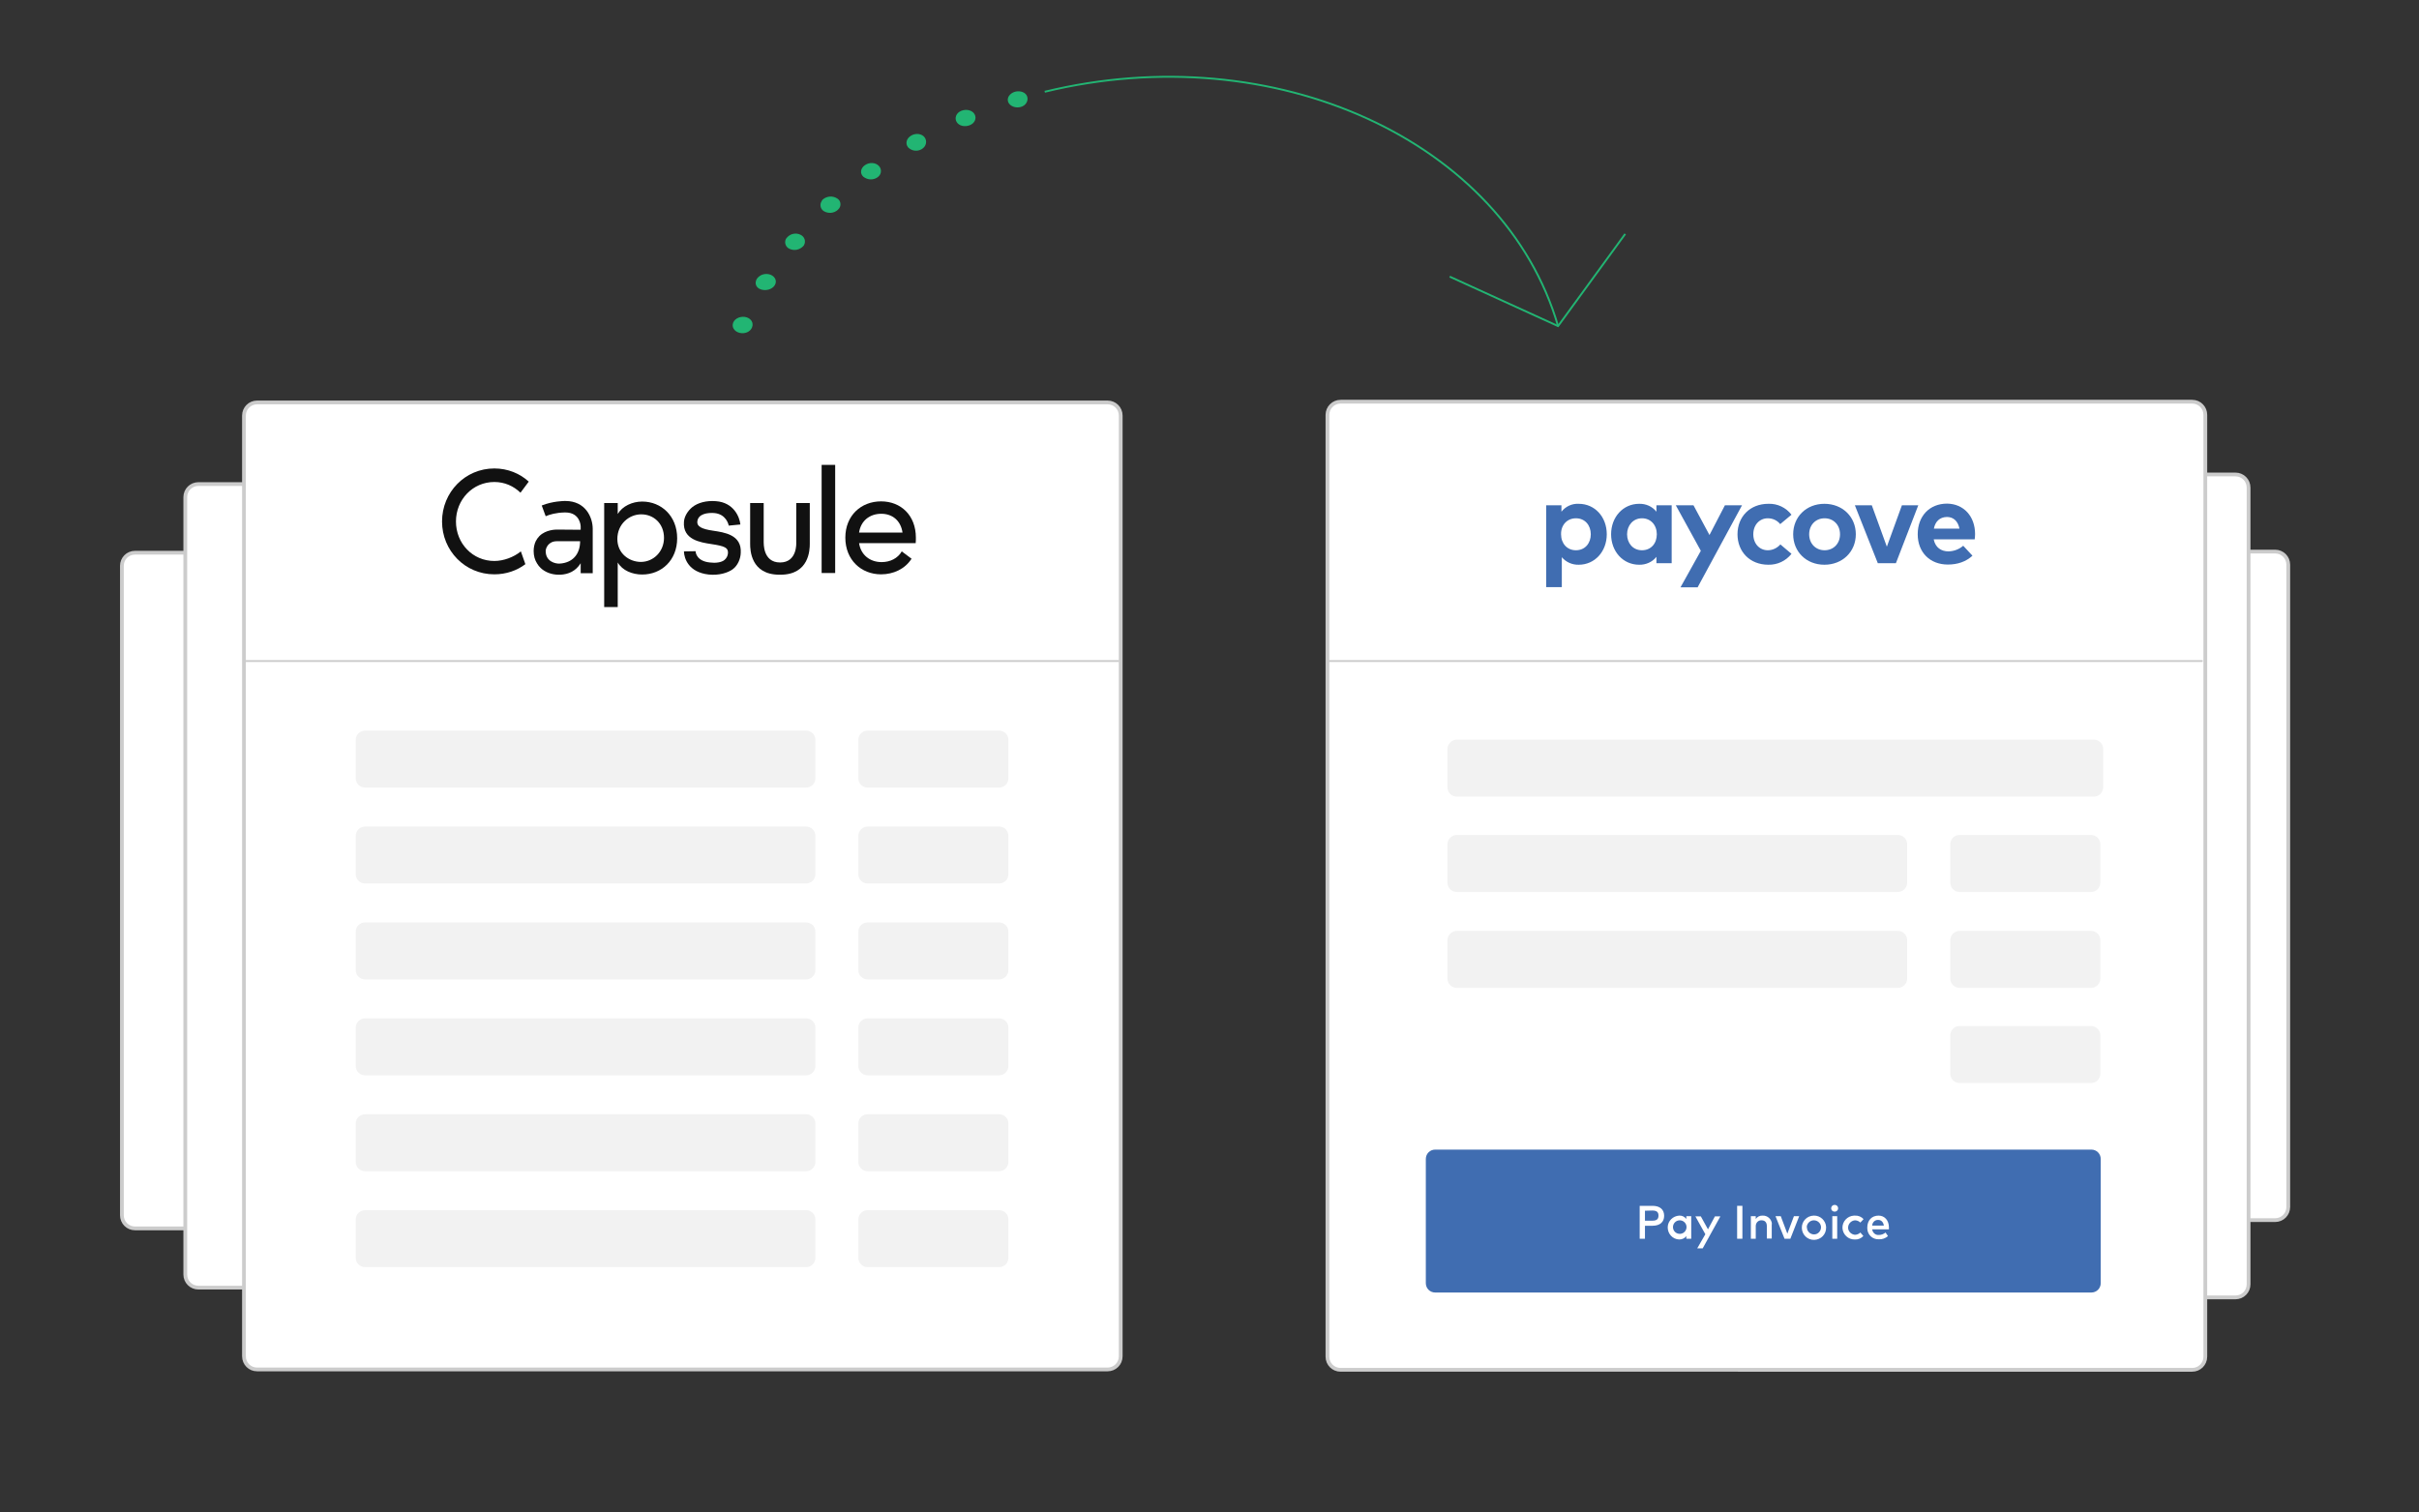 <?xml version="1.0" encoding="utf-8"?>
<!-- Generator: Adobe Illustrator 26.0.3, SVG Export Plug-In . SVG Version: 6.00 Build 0)  -->
<svg version="1.1" id="Layer_1" xmlns="http://www.w3.org/2000/svg" xmlns:xlink="http://www.w3.org/1999/xlink" x="0px" y="0px"
	 viewBox="0 0 1286 804" style="enable-background:new 0 0 1286 804;" xml:space="preserve">
<rect x="0" y="0" width="1286" height="804" fill="#333333" stroke="none"/>
<style type="text/css">
	.st0{fill:#FFFFFF;}
	.st1{fill:none;stroke:#CCCCCC;stroke-width:2;stroke-miterlimit:10;}
	.st2{fill:none;stroke:#CCCCCC;stroke-miterlimit:10;}
	.st3{fill:#F2F2F2;}
	.st4{fill:#406DB1;}
	.st5{fill:none;}
	.st6{fill:#22B573;}
	.st7{fill:none;stroke:#22B573;stroke-miterlimit:10;}
	.st8{fill-rule:evenodd;clip-rule:evenodd;fill:#111111;}
</style>
<path class="st0" d="M901.3,293.3h308.2c3.9,0,7,3.1,7,7v341.5c0,3.9-3.1,7-7,7H901.3c-3.9,0-7-3.1-7-7V300.3
	C894.3,296.4,897.4,293.3,901.3,293.3z"/>
<path class="st1" d="M901.3,293.3h308.2c3.9,0,7,3.1,7,7v341.5c0,3.9-3.1,7-7,7H901.3c-3.9,0-7-3.1-7-7V300.3
	C894.3,296.4,897.4,293.3,901.3,293.3z"/>
<path class="st0" d="M805.8,252.3h382.6c3.9,0,7,3.1,7,7v423.6c0,3.9-3.1,7-7,7H805.8c-3.9,0-7-3.1-7-7V259.3
	C798.8,255.4,802,252.3,805.8,252.3z"/>
<path class="st1" d="M805.8,252.3h382.6c3.9,0,7,3.1,7,7v423.6c0,3.9-3.1,7-7,7H805.8c-3.9,0-7-3.1-7-7V259.3
	C798.8,255.4,802,252.3,805.8,252.3z"/>
<path class="st0" d="M71.8,293.9h311.7c3.9,0,7,3.1,7,7v345.3c0,3.9-3.1,7-7,7H71.8c-3.9,0-7-3.1-7-7V300.9
	C64.8,297,67.9,293.9,71.8,293.9z"/>
<path class="st1" d="M71.8,293.9h311.7c3.9,0,7,3.1,7,7v345.3c0,3.9-3.1,7-7,7H71.8c-3.9,0-7-3.1-7-7V300.9
	C64.8,297,67.9,293.9,71.8,293.9z"/>
<path class="st0" d="M105.5,257.4h373.4c3.9,0,7,3.1,7,7v413.3c0,3.9-3.1,7-7,7H105.5c-3.9,0-7-3.1-7-7V264.4
	C98.5,260.5,101.6,257.4,105.5,257.4z"/>
<path class="st1" d="M105.5,257.4h373.4c3.9,0,7,3.1,7,7v413.3c0,3.9-3.1,7-7,7H105.5c-3.9,0-7-3.1-7-7V264.4
	C98.5,260.5,101.6,257.4,105.5,257.4z"/>
<path class="st0" d="M595.8,721.2c0,3.9-3.1,7-7,7H136.7c-3.9,0-7-3.1-7-7V221c0-3.9,3.1-7,7-7h452.1c3.9,0,7,3.1,7,7V721.2
	L595.8,721.2z"/>
<path class="st1" d="M595.8,721.2c0,3.9-3.1,7-7,7H136.7c-3.9,0-7-3.1-7-7V221c0-3.9,3.1-7,7-7h452.1c3.9,0,7,3.1,7,7V721.2
	L595.8,721.2z"/>
<line class="st2" x1="595" y1="351.5" x2="130" y2="351.5"/>
<path class="st0" d="M712.7,213.6h452.7c3.9,0,7,3.1,7,7v500.8c0,3.9-3.1,7-7,7H712.7c-3.9,0-7-3.1-7-7V220.6
	C705.7,216.8,708.8,213.6,712.7,213.6z"/>
<path class="st1" d="M712.7,213.6h452.7c3.9,0,7,3.1,7,7v500.8c0,3.9-3.1,7-7,7H712.7c-3.9,0-7-3.1-7-7V220.6
	C705.7,216.8,708.8,213.6,712.7,213.6z"/>
<line class="st2" x1="1171" y1="351.5" x2="706" y2="351.5"/>
<path class="st3" d="M774.5,393.3h338.6c2.8,0,5,2.2,5,5v20.3c0,2.8-2.2,5-5,5H774.5c-2.8,0-5-2.2-5-5v-20.3
	C769.5,395.6,771.8,393.3,774.5,393.3z"/>
<path class="st3" d="M774.5,444h234.4c2.8,0,5,2.2,5,5v20.3c0,2.8-2.2,5-5,5H774.5c-2.8,0-5-2.2-5-5V449
	C769.5,446.2,771.8,444,774.5,444z"/>
<path class="st3" d="M1041.8,444h69.8c2.8,0,5,2.2,5,5v20.3c0,2.8-2.2,5-5,5h-69.8c-2.8,0-5-2.2-5-5V449
	C1036.8,446.2,1039,444,1041.8,444z"/>
<path class="st3" d="M774.5,495h234.4c2.8,0,5,2.2,5,5v20.3c0,2.8-2.2,5-5,5H774.5c-2.8,0-5-2.2-5-5V500
	C769.5,497.3,771.8,495,774.5,495z"/>
<path class="st3" d="M1041.8,495h69.8c2.8,0,5,2.2,5,5v20.3c0,2.8-2.2,5-5,5h-69.8c-2.8,0-5-2.2-5-5V500
	C1036.8,497.3,1039,495,1041.8,495z"/>
<path class="st3" d="M194.1,388.5h234.4c2.8,0,5,2.2,5,5v20.3c0,2.8-2.2,5-5,5H194.1c-2.8,0-5-2.2-5-5v-20.3
	C189.1,390.7,191.3,388.5,194.1,388.5z"/>
<path class="st3" d="M461.3,388.5h69.8c2.8,0,5,2.2,5,5v20.3c0,2.8-2.2,5-5,5h-69.8c-2.8,0-5-2.2-5-5v-20.3
	C456.3,390.7,458.5,388.5,461.3,388.5z"/>
<path class="st3" d="M194.1,439.5h234.4c2.8,0,5,2.2,5,5v20.3c0,2.8-2.2,5-5,5H194.1c-2.8,0-5-2.2-5-5v-20.3
	C189.1,441.8,191.3,439.5,194.1,439.5z"/>
<path class="st3" d="M461.3,439.5h69.8c2.8,0,5,2.2,5,5v20.3c0,2.8-2.2,5-5,5h-69.8c-2.8,0-5-2.2-5-5v-20.3
	C456.3,441.8,458.5,439.5,461.3,439.5z"/>
<path class="st3" d="M194.1,490.5h234.4c2.8,0,5,2.2,5,5v20.3c0,2.8-2.2,5-5,5H194.1c-2.8,0-5-2.2-5-5v-20.3
	C189.1,492.7,191.3,490.5,194.1,490.5z"/>
<path class="st3" d="M461.3,490.5h69.8c2.8,0,5,2.2,5,5v20.3c0,2.8-2.2,5-5,5h-69.8c-2.8,0-5-2.2-5-5v-20.3
	C456.3,492.7,458.5,490.5,461.3,490.5z"/>
<path class="st3" d="M194.1,541.5h234.4c2.8,0,5,2.2,5,5v20.3c0,2.8-2.2,5-5,5H194.1c-2.8,0-5-2.2-5-5v-20.3
	C189.1,543.8,191.3,541.5,194.1,541.5z"/>
<path class="st3" d="M461.3,541.5h69.8c2.8,0,5,2.2,5,5v20.3c0,2.8-2.2,5-5,5h-69.8c-2.8,0-5-2.2-5-5v-20.3
	C456.3,543.8,458.5,541.5,461.3,541.5z"/>
<path class="st3" d="M194.1,592.5h234.4c2.8,0,5,2.2,5,5v20.3c0,2.8-2.2,5-5,5H194.1c-2.8,0-5-2.2-5-5v-20.3
	C189.1,594.7,191.3,592.5,194.1,592.5z"/>
<path class="st3" d="M461.3,592.5h69.8c2.8,0,5,2.2,5,5v20.3c0,2.8-2.2,5-5,5h-69.8c-2.8,0-5-2.2-5-5v-20.3
	C456.3,594.7,458.5,592.5,461.3,592.5z"/>
<path class="st3" d="M194.1,643.5h234.4c2.8,0,5,2.2,5,5v20.3c0,2.8-2.2,5-5,5H194.1c-2.8,0-5-2.2-5-5v-20.3
	C189.1,645.8,191.3,643.5,194.1,643.5z"/>
<path class="st3" d="M461.3,643.5h69.8c2.8,0,5,2.2,5,5v20.3c0,2.8-2.2,5-5,5h-69.8c-2.8,0-5-2.2-5-5v-20.3
	C456.3,645.8,458.5,643.5,461.3,643.5z"/>
<path class="st3" d="M1041.8,545.6h69.8c2.8,0,5,2.2,5,5v20.3c0,2.8-2.2,5-5,5h-69.8c-2.8,0-5-2.2-5-5v-20.3
	C1036.8,547.8,1039,545.6,1041.8,545.6z"/>
<path class="st4" d="M763,611.3h348.8c2.8,0,5,2.2,5,5v66c0,2.8-2.2,5-5,5H763c-2.8,0-5-2.2-5-5v-66
	C758,613.5,760.2,611.3,763,611.3z"/>
<path class="st0" d="M874.5,651.8v6.9h-2.8v-17.5h6.8c4,0,6.2,2,6.2,5.3s-2.2,5.3-6.2,5.3L874.5,651.8L874.5,651.8z M874.5,643.8
	v5.3h3.9c2.3,0,3.3-0.8,3.3-2.7s-1-2.7-3.3-2.7L874.5,643.8L874.5,643.8z"/>
<path class="st0" d="M899.1,658.7h-2.6v-1.4c-0.9,1.2-2.3,1.8-3.8,1.8c-3.5-0.1-6.2-3.1-6.1-6.6c0.1-3.3,2.8-5.9,6.1-6.1
	c1.5-0.1,2.9,0.6,3.8,1.8v-1.5h2.6V658.7L899.1,658.7z M889.4,652.7c0.1,2,1.8,3.5,3.8,3.4c2-0.1,3.5-1.8,3.4-3.8
	c-0.1-1.9-1.7-3.4-3.6-3.4c-2,0-3.6,1.6-3.6,3.6C889.4,652.5,889.4,652.6,889.4,652.7L889.4,652.7z"/>
<path class="st0" d="M905.2,663.8h-2.9l4.3-7.5l-5.3-9.5h2.9l3.8,6.9l3.7-6.9h2.9L905.2,663.8z"/>
<path class="st0" d="M926.3,658.7h-2.8v-17.5h2.8V658.7L926.3,658.7z"/>
<path class="st0" d="M941.9,651.1v7.5h-2.6V652c0-2-1-3.1-2.8-3.1c-1.7-0.1-3,1.2-3.1,2.9c0,0.1,0,0.2,0,0.3v6.6h-2.6v-12h2.6v1.5
	c0.8-1.2,2.2-1.9,3.7-1.8c2.5-0.1,4.7,1.8,4.9,4.4C941.9,650.9,941.9,651,941.9,651.1z"/>
<path class="st0" d="M951.8,658.7h-3.1l-4.8-12h2.8l3.5,9.3l3.5-9.3h2.8L951.8,658.7z"/>
<path class="st0" d="M970.8,652.7c0.1,3.6-2.7,6.5-6.3,6.6c-3.6,0.1-6.5-2.7-6.6-6.3s2.7-6.5,6.3-6.6c0,0,0.1,0,0.1,0
	c3.4-0.1,6.3,2.6,6.5,6C970.8,652.5,970.8,652.6,970.8,652.7z M960.6,652.7c0,2.1,1.8,3.7,3.8,3.7c2.1,0,3.7-1.8,3.7-3.8
	c0-2-1.7-3.7-3.8-3.7c-2,0-3.7,1.6-3.8,3.6C960.6,652.5,960.6,652.6,960.6,652.7z"/>
<path class="st0" d="M977.2,642.5c0,1-0.8,1.8-1.8,1.8c0,0,0,0-0.1,0c-1,0-1.8-0.8-1.8-1.7c0,0,0-0.1,0-0.1c0-1,0.8-1.8,1.8-1.8
	c0,0,0,0,0.1,0C976.4,640.7,977.2,641.5,977.2,642.5C977.2,642.5,977.2,642.5,977.2,642.5z M976.7,658.7h-2.6v-12h2.6V658.7z"/>
<path class="st0" d="M990.7,648.3l-1.7,1.8c-0.8-0.8-1.8-1.2-2.9-1.2c-2.1,0.2-3.7,2-3.6,4.1c0.1,1.9,1.7,3.4,3.6,3.6
	c1.1,0,2.2-0.5,2.9-1.2l1.6,1.8c-1.1,1.3-2.8,2-4.5,1.9c-3.5,0.1-6.4-2.6-6.6-6.1c-0.1-3.5,2.6-6.4,6.1-6.6c0.2,0,0.3,0,0.5,0
	C987.9,646.3,989.6,647,990.7,648.3z"/>
<path class="st0" d="M1004.2,652.7c0,0.3,0,0.7,0,1h-8.9c0.2,1.8,1.8,3.2,3.6,3c1.3,0,2.5-0.5,3.5-1.3l1.3,1.9
	c-1.4,1.2-3.1,1.8-4.9,1.7c-3.3,0.1-6-2.4-6.1-5.7c0-0.2,0-0.4,0-0.6c0-3.8,2.4-6.3,6-6.3C1001.9,646.4,1004.2,648.9,1004.2,652.7z
	 M995.3,651.7h6.2c-0.3-1.9-1.4-3-3-3C996.8,648.6,995.4,649.9,995.3,651.7C995.3,651.7,995.3,651.7,995.3,651.7L995.3,651.7z"/>
<polygon class="st5" points="544.7,47.3 534.4,50.3 537.7,58.4 547.6,55.6 "/>
<path class="st6" d="M539.5,48.8c2.9-0.8,5.9,0.3,6.6,2.6s-0.8,4.8-3.5,5.5s-5.7-0.4-6.6-2.6S536.7,49.7,539.5,48.8z"/>
<path class="st5" d="M516.1,57l-5,1.9c-1.1,0.4-2.3,0.9-3.4,1.5l-1.5,0.7l4.6,7.6l1.4-0.7c1-0.5,2.1-1,3.2-1.4l4.8-1.8L516.1,57z"/>
<path class="st6" d="M511.1,58.9c2.8-1.1,6-0.2,7.1,2s-0.1,4.7-2.7,5.7s-5.6,0.4-6.9-1.7S508.3,60,511.1,58.9z"/>
<polygon class="st5" points="488.9,69.4 479.8,74.8 485.7,81.8 494.3,76.7 "/>
<path class="st6" d="M484.4,72.1c2.5-1.5,5.8-1,7.2,1s0.8,4.8-1.6,6.2c-2.3,1.4-5.3,1-7.2-0.9C481.1,76.3,481.9,73.6,484.4,72.1z"/>
<polygon class="st5" points="464,84.9 455.5,90.9 462.5,97.2 470.5,91.4 "/>
<path class="st6" d="M459.7,87.9c2.3-1.7,5.7-1.6,7.5,0.3c1.5,1.5,1.5,4,0,5.5c-0.2,0.2-0.5,0.4-0.7,0.6c-2.3,1.6-5.3,1.4-7.5-0.3
	C457.1,92.3,457.4,89.6,459.7,87.9z"/>
<path class="st5" d="M441.3,102.7l-3.9,3.3c-1.9,1.7-3.5,3.5-3.5,3.5l8,5.4c0,0,1.6-1.8,3.4-3.4l3.7-3.2L441.3,102.7z"/>
<path class="st6" d="M437.5,106c2.2-1.8,5.3-2,7.7-0.4c1.7,1.1,2.1,3.4,1,5.1c-0.2,0.3-0.5,0.6-0.8,0.9c-2,1.8-5,2.1-7.4,0.7
	c-1.8-1.1-2.4-3.5-1.2-5.3C436.9,106.6,437.2,106.3,437.5,106z"/>
<polygon class="st5" points="421.5,122.5 415.4,130.1 424.1,134.6 430,127.3 "/>
<path class="st6" d="M418.4,126.3c1.8-2.1,4.9-2.7,7.3-1.4c2,1,2.8,3.3,1.8,5.3c-0.1,0.3-0.3,0.5-0.5,0.7c-1.9,2-4.8,2.6-7.3,1.4
	c-1.9-0.8-2.8-3.1-2-5C417.9,126.9,418.1,126.6,418.4,126.3z"/>
<polygon class="st5" points="405,144.2 399.8,152.3 409.3,155.7 414.3,148.1 "/>
<path class="st6" d="M402.4,148.2c1.7-2.3,4.6-3.1,7.3-2.1c2.6,1.1,3.5,3.6,2.1,5.7s-4.6,3-7.3,2.1S401,150.5,402.4,148.2z"/>
<path class="st5" d="M391.8,167.3c0,0-1.2,2.1-2.1,4.2s-1.7,4.3-1.7,4.3l10,2.4l1.6-4.1c0.9-2,2-4,2-4L391.8,167.3z"/>
<path class="st6" d="M389.8,171.5c1-2.4,4.3-3.6,7-2.8s3.9,3.1,3,5.4s-3.8,3.6-6.6,2.9S388.8,173.9,389.8,171.5z"/>
<polygon class="st5" points="494,173.5 492.7,180.6 499.6,181.9 501,175.1 "/>
<path class="st7" d="M555.4,48.8c122-29.7,244.2,26.1,272.9,124.6"/>
<polyline class="st7" points="864,124.4 828.3,173.4 770.7,147.1 "/>
<path class="st4" d="M854.2,284.1c0,9.2-6.4,16.2-14.9,16.2c-3.5,0.1-6.8-1.4-9-4v15.9H822v-43.5h8.1v3.4c2.2-2.8,5.6-4.4,9.2-4.2
	C847.8,267.9,854.2,274.8,854.2,284.1z M829.9,284.1c0,4.9,3.2,8.5,7.9,8.5c4.9,0,7.9-3.8,7.9-8.5s-3-8.5-7.9-8.5
	C833.1,275.6,829.8,279.2,829.9,284.1L829.9,284.1z"/>
<path class="st4" d="M888.7,299.5h-8.1v-3.4c-2.2,2.8-5.7,4.3-9.2,4.2c-8.5,0-14.9-7-14.9-16.2s6.4-16.2,14.9-16.2
	c3.6-0.1,7,1.4,9.2,4.2v-3.4h8.1V299.5L888.7,299.5z M865,284.1c0,4.7,3.1,8.5,7.9,8.5s7.9-3.6,7.9-8.5s-3.2-8.5-7.9-8.5
	S865,279.4,865,284.1z"/>
<path class="st4" d="M902.5,312.3h-9.1l10.8-19.4l-13.3-24.2h9.4l8.5,15.8l8.2-15.8h9.1L902.5,312.3z"/>
<path class="st4" d="M952.4,273.7l-6,5c-1.6-2-4-3.1-6.6-3.1c-4.3,0-7.7,3.4-7.7,8.5s3.4,8.5,7.7,8.5c2.6,0,5-1.2,6.7-3.1l5.9,5
	c-3,3.8-7.5,5.9-12.3,5.8c-9.8,0-16.4-6.9-16.4-16.2s6.6-16.2,16.4-16.2C944.9,267.7,949.5,269.9,952.4,273.7z"/>
<path class="st4" d="M986.6,284.1c0,9.3-7.1,16.2-16.7,16.2s-16.6-6.9-16.6-16.2s7-16.2,16.6-16.2S986.6,274.8,986.6,284.1z
	 M961.8,284.1c0,5,3.5,8.5,8.2,8.5s8.2-3.5,8.2-8.5s-3.5-8.5-8.2-8.5S961.8,279.1,961.8,284.1L961.8,284.1z"/>
<path class="st4" d="M1007.9,299.5h-9.6l-12.2-30.8h9l8,22l8-22h8.7L1007.9,299.5z"/>
<path class="st4" d="M1050,284c0,0.9-0.1,1.9-0.2,2.8H1028c0.9,4.4,4,6.4,7.9,6.4c2.9-0.1,5.6-1.1,7.8-3l4.9,5.3
	c-3.5,3.2-7.9,4.7-13.1,4.7c-9.4,0-16-6.4-16-16.1s6.3-16.3,15.6-16.3C1043.9,267.9,1050,274.5,1050,284z M1028.1,281.1h13.6
	c-0.8-3.9-3.1-6.2-6.7-6.2C1031.1,275,1028.8,277.4,1028.1,281.1L1028.1,281.1z"/>
<g>
	<path class="st8" d="M479.4,293.2c-2.1,3.7-6.2,5.7-10.7,5.7c-6.3,0-11.1-3.9-12-10.1h30.1c0.1-0.8,0.1-2,0.1-2.9
		c0-11.8-7.9-19.3-18.5-19.3c-10.6,0-19,7.5-19,19.3c0,11.8,8.4,19.5,19,19.5c6.5,0,12.7-2.8,16.2-8.3L479.4,293.2z M468.5,273.2
		c6,0,10.4,3.7,11.3,10h-23.1C457.6,276.9,462.4,273.2,468.5,273.2z"/>
	<path class="st8" d="M436.8,304.7h7.2v-57.5h-7.2V304.7z"/>
	<path class="st8" d="M414.7,299.1c9.3,0,8.6-10.6,8.6-10.6v-21h7.2v21c0,0,0,0.2,0,0.7c0,3.1-0.3,16.4-15.6,16.4h-0.5
		c-15.3,0-15.6-13.2-15.6-16.4c0-0.4,0-0.7,0-0.7v-21h7.2v21C406.1,288.5,405.4,299.1,414.7,299.1z"/>
	<path class="st8" d="M379.1,282.2c-6.2-0.9-8.6-2.3-8.4-4.8c0.4-4.3,5.6-4.8,8.9-4.6c6.4,0.5,7.7,6,7.8,6.7l6.2-0.6
		c-0.4-4-3.5-11.7-13-12.4c-5.1-0.4-9.6,0.8-12.6,3.2c-2.3,1.9-4.2,4.8-4.4,7.8c-0.7,9.5,8.7,10.9,14.5,11.8c7.4,1.1,9.1,2,8.9,4.9
		c-0.1,1.4-0.8,2.7-1.9,3.6c-1.6,1.3-4.7,1.7-7.7,1.3c-7-0.7-7.6-5.2-7.6-6l-6.2,0.1c0.1,3.8,2.5,11.1,13.1,12.3
		c5.7,0.6,10.3-1,12.7-2.7c2.8-2,4.3-5.6,4.4-8.8C394.4,284.3,385,283.1,379.1,282.2z"/>
	<path class="st8" d="M341.4,266.7c-5.2,0-10.5,2.4-13,6.6v-5.8h-7.2v55.3h7.2v-23.7c2.5,4.3,7.8,6.4,13,6.4
		c10.2,0,18.6-7.5,18.6-19.3S351.6,266.7,341.4,266.7z M340.7,298.8c-6,0-12.5-4.3-12.5-12.2c0-7.9,6.2-13.1,12.7-13.1
		c6.7,0,12.1,5,12.1,12.5C353,293.4,347.3,298.8,340.7,298.8z"/>
	<path class="st8" d="M300.6,266.4c-0.2,0-0.3,0-0.5,0c0,0,0,0,0,0v0c0,0-6.2,0-12.1,2.4l2.1,5.7c2.1-0.9,5.5-1.9,10-2
		c0.2,0,0.4,0,0.5,0c7.9,0,8.1,7.3,8.1,7.3v1.9l-12.5-0.1c-0.8,0-5.9,0-9.4,3.4c-0.8,0.8-1.5,1.8-2,2.8c-0.7,1.5-1.1,3.3-1.1,5.2
		c0,2.5,0.6,4.7,1.8,6.6c0.5,0.9,1.2,1.7,1.9,2.4c2.4,2.3,5.9,3.6,9.6,3.6c0.3,0,0.6,0,0.9,0c4.3-0.2,8.2-1.9,10.8-6.1l0,5.3h6.4
		v-23.6C315.1,275.1,311.3,266.4,300.6,266.4z M297.5,299.7c-2.3,0.1-7.4-1.1-7.4-6.7c0-1.5,1.4-5.2,5.9-5.2c4.5,0,12.4,0,12.4,0
		C308.4,294.7,304.4,299.3,297.5,299.7z"/>
	<path class="st8" d="M262.8,298.3c-11.5,0-20.4-9.3-20.4-21c0-11.6,8.9-21,20.4-21c5.5,0,10.3,2.2,13.9,5.7l4.4-5.9
		c-4.7-4.3-11.1-7-18.3-7c-15.5,0-27.8,12.6-27.8,28.2c0,15.5,12.2,28.1,27.8,28.1c6.3,0,12-2,16.5-5.4l-2.4-6.8
		C273.1,296.3,267.7,298.3,262.8,298.3z"/>
</g>
</svg>

